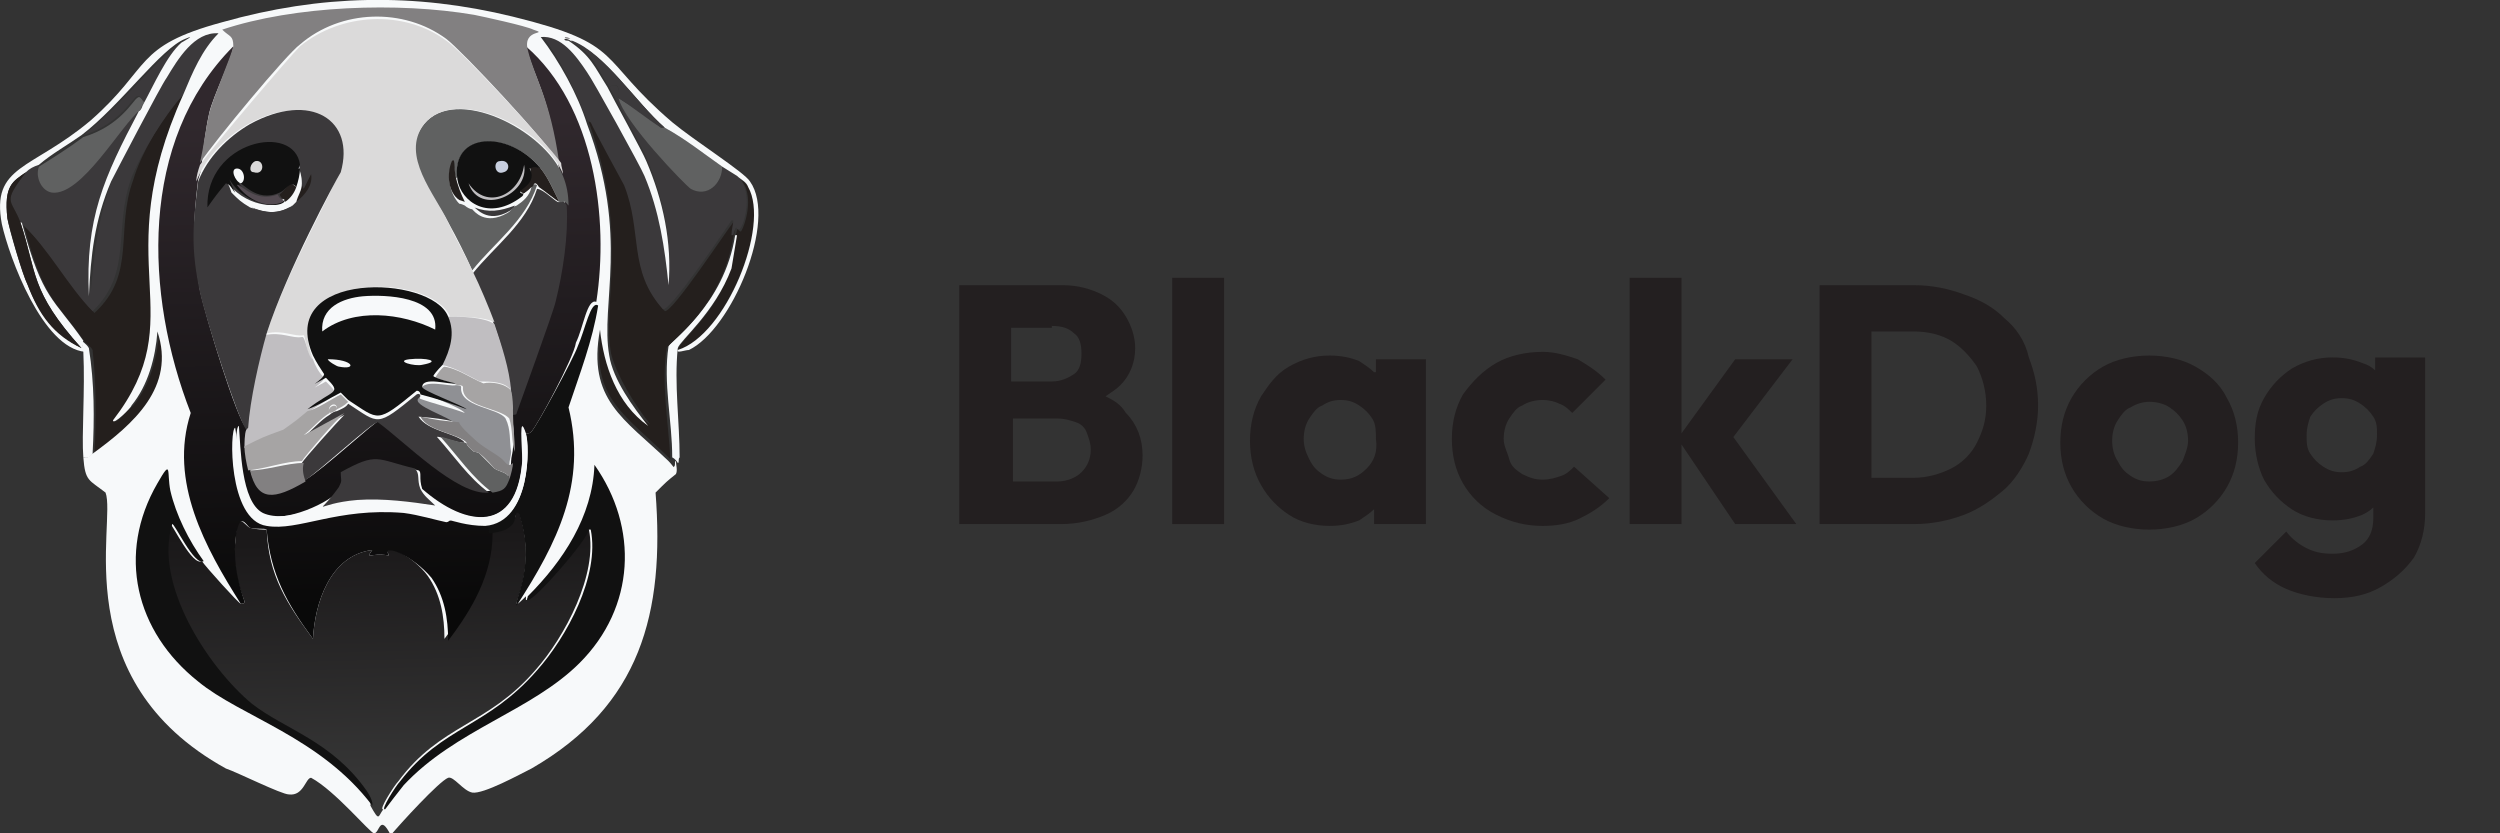 <?xml version="1.0" encoding="utf-8"?>
<!-- Generator: Adobe Illustrator 16.0.0, SVG Export Plug-In . SVG Version: 6.00 Build 0)  -->
<!DOCTYPE svg PUBLIC "-//W3C//DTD SVG 1.1//EN" "http://www.w3.org/Graphics/SVG/1.1/DTD/svg11.dtd">
<svg version="1.1" id="Layer_1" xmlns="http://www.w3.org/2000/svg" xmlns:xlink="http://www.w3.org/1999/xlink" x="0px" y="0px"
	 width="135px" height="45px" viewBox="0 0 135 45" enable-background="new 0 0 135 45" xml:space="preserve">
<rect x="0" y="0" width="135" height="45" fill="#333333" stroke="none"/>
<g>
	<defs>
		<rect id="SVGID_1_" width="134.6" height="45"/>
	</defs>
	<clipPath id="SVGID_2_">
		<use xlink:href="#SVGID_1_"  overflow="visible"/>
	</clipPath>
	<g clip-path="url(#SVGID_2_)">
		<g>
			<defs>
				<rect id="SVGID_3_" width="134.6" height="45"/>
			</defs>
			<clipPath id="SVGID_4_">
				<use xlink:href="#SVGID_3_"  overflow="visible"/>
			</clipPath>
			<g clip-path="url(#SVGID_4_)">
				<path fill="#241F1D" d="M36.6,18.899c0.1-0.5,2.1-2,2.8-4.3c0.2-0.6,0.2-1.2,0.3-1.8c0.2-0.8,0.1-0.3,0.3-0.3
					c0.1,0,0.9-2-0.1-2.9c0.2,0.2,0.4,0.3,0.6,0.6C41.5,12.2,39.2,18.1,36.6,18.899z"/>
				<path fill="#F7F9FA" d="M36.6,18.799c-0.2,1.9,0.1,4,0.1,5.9c-0.1,0.1,0,0.3-0.1,0.3c0,0-0.1-0.2-0.3-0.3c0-2-0.5-4-0.2-6
					c0.1-0.3,3-2.2,3.6-6c0,0,0,0,0.1,0c-0.1,0.6-0.2,1.2-0.3,1.8C38.6,16.899,36.7,18.399,36.6,18.799z"/>
				<path fill="#F7F9FA" d="M5,24.5c-0.1,0.101-0.2,0.301-0.5,0.2c-0.1-1.2,0.1-3.6,0-5.7c0-0.2-0.1-0.4-0.1-0.6
					c0,0,0.3,0.2,0.4,0.4C5.101,20.7,5.101,22.601,5,24.5z"/>
				<path fill="#241F1D" d="M9.9,5.1c-4.2,9.3,0.7,11.9-3.7,17.6c0,0.3,0.9-0.8,1-0.8c0.9-1.1,1.3-2.6,1.4-4c1,3-1.3,5-3.5,6.601
					c0.1-1.9,0.1-3.8-0.1-5.601c-0.1-0.2-0.4-0.4-0.4-0.4c-1.6-2.3-2.2-2.2-3.3-6.3c1.4,1.3,2.5,3.3,3.8,4.7
					c2.3-2.1,1.1-4.5,2.1-7.2C7.6,8.3,8.9,6.1,9.9,5.1z"/>
				<path fill="#241F1D" d="M39.6,12.8c-0.6,3.8-3.5,5.7-3.6,6c-0.3,2,0.1,4,0.2,6c-2.4-2.4-4.4-3.3-3.7-7.101
					c0.1,2,0.8,4.1,2.6,5.2c-0.8-1-1.8-2.6-2.1-3.8c-0.5-2.8,1-6.4-1.2-12.5c0-0.1,0.2,0.1,0.2,0.1c0.1,0.2,1.7,3.2,1.8,3.4
					c1,2.4,0.2,4.6,2.1,6.7c0.4,0.1,3.3-4.3,3.7-4.8c0.1,0,0.1,0,0.1,0C39.7,12.2,39.7,12.5,39.6,12.8z"/>
				<path fill="#3B393B" d="M32.9,4.699c0.7-0.4,0.5,0.6,0.5,0.6c0.3,1.3,3.6,4.7,3.9,4.9c0.9,0.5,1.7-0.3,1.7-1.2
					c0.3,0.2,0.5,0.3,0.8,0.5c1,0.9,0.3,2.9,0.1,2.9c-0.2,0-0.1-0.4-0.3,0.3c0,0,0,0-0.1,0c0-0.3,0.1-0.6,0.1-0.8
					c-0.1,0-0.1,0-0.1,0c-0.4,0.6-3.3,4.9-3.7,4.8c-1.9-2.1-1.1-4.2-2.1-6.7c-0.1-0.2-1.7-3.1-1.8-3.4c0,0-0.3-0.2-0.2-0.1
					c-0.6-1.6-1.5-3.4-2.5-4.7c1.1-0.1,1.9,1.1,2.5,1.9c0.3,0.4,2.9,5.1,3.1,5.6c0.8,1.9,1.1,3.9,1.3,5.9c0.2-2.2-0.3-4.6-1.2-6.7
					C34.8,8.199,33.2,5.299,32.9,4.699z"/>
				<path fill="#3B393B" d="M9.9,5.101c-1,1.1-2.3,3.2-2.8,4.5c-1,2.7,0.1,5.1-2.1,7.2c-1.3-1.3-2.4-3.4-3.8-4.7c0,0,0-0.1-0.1-0.1
					c-0.5-1.3-1-1,0.3-2.7c0.2-0.2,0.4-0.3,0.7-0.4c-0.2,0.5,0.1,1.3,0.7,1.4c1.5,0.3,3.7-3.6,4.8-4.5c-1.9,3.5-2.9,5.7-2.7,10
					c0.2-2.2,0.4-4.1,1.2-6.2c0.1-0.3,2.7-5.1,3-5.6c0.6-1,1.5-2.5,2.8-2.4C11,2.7,10.5,3.9,9.9,5.101z"/>
				<path fill="#606161" d="M7.8,5.5C7.6,5.8,7.6,5.9,7.6,5.9c-1.1,0.9-3.2,4.7-4.8,4.5C2.2,10.3,1.9,9.5,2.1,9
					c0.8-0.5,1.6-1,2.4-1.6c2-0.6,2.7-2,2.9-2.1C7.6,5.1,7.7,5.5,7.8,5.5z"/>
				<path fill="#606161" d="M35.9,6.899c1.1,0.6,2.1,1.4,3.1,2.1c0,0.9-0.8,1.7-1.7,1.2c-0.3-0.2-3.6-3.6-3.9-4.9
					c0.8,0.5,1.6,1,2.3,1.6C35.8,6.899,35.9,6.799,35.9,6.899z"/>
				<path fill="#3B393B" d="M7.8,5.5c-0.1,0-0.2-0.4-0.4-0.3c-0.2,0-0.9,1.5-2.9,2.1c2.1-1.6,4.3-4.6,5.6-5.2
					c0.7-0.3-0.2,0.2-0.2,0.2C9,3,8.3,4.6,7.8,5.5z"/>
				<path fill="#F7F9FA" d="M36.6,18.899c2.6-0.8,5-6.7,3.8-8.8c-0.1-0.3-0.4-0.4-0.6-0.6c-0.3-0.2-0.5-0.3-0.8-0.5
					c-1-0.7-2-1.5-3.1-2.1c-1.6-1.4-3.2-4-5.1-4.7c0,0-0.1-0.1-0.3-0.1c-0.1,0.1,0.2,0.1,0.2,0.1c1.2,0.8,1.4,1.4,2.1,2.5
					c0.3,0.6,1.9,3.5,2.1,4c0.9,2.1,1.4,4.4,1.2,6.7c-0.2-2-0.5-4-1.3-5.9c-0.2-0.5-2.8-5.2-3.1-5.6c-0.6-0.9-1.4-2-2.5-1.9
					c1,1.3,2,3.1,2.5,4.7c2.3,6.1,0.7,9.7,1.2,12.5c0.2,1.3,1.3,2.8,2.1,3.8c-1.7-1.2-2.4-3.3-2.6-5.2c-0.7,3.8,1.3,4.8,3.7,7.1
					c0.2,0.2,0.3,0.399,0.3,0.3c0.1-0.1,0-0.3,0.1-0.3c0,0.2,0.1,0.5,0,0.7C36,26,36,26,35.4,26.6c0.5,6.5-0.8,11.5-6.7,14.9
					c-0.6,0.299-2.6,1.399-3.2,1.299c-0.5-0.1-1-0.899-1.3-0.799c-0.5,0.199-2.6,2.5-3.1,3.1c-0.6-1.2-0.6-0.1-0.9-0.1
					c-0.2,0-2.1-2.301-3.4-3c-0.3,0-0.4,1-1.2,0.899c-0.4,0-2.8-1.2-3.4-1.399c-8.7-4.801-5.9-13.301-6.5-14.9
					c-0.9-0.7-1.1-0.6-1.2-1.9C4.8,24.799,4.9,24.5,5,24.5c2.2-1.601,4.5-3.601,3.5-6.601c-0.1,1.4-0.5,2.9-1.4,4c0,0.1-1,1.1-1,0.8
					c4.4-5.7-0.4-8.3,3.8-17.6c0.5-1.2,1-2.4,1.9-3.3C10.5,1.7,9.6,3.2,9,4.2c-0.3,0.4-2.8,5.2-3,5.6c-0.9,2.1-1.1,4-1.2,6.2
					c-0.2-4.2,0.8-6.4,2.7-10c0,0,0.1,0,0.2-0.3C8.3,4.6,9,3,9.8,2.299c0,0,0.9-0.5,0.2-0.2c-1.3,0.5-3.5,3.6-5.6,5.2
					c-0.7,0.5-1.6,1-2.3,1.6C1.8,9,1.6,9.1,1.4,9.299c-0.7,0.5-1.2,0.7-1,2.5c0.1,0.6,0.8,3,1.1,3.6c0.6,1.5,1.4,2.6,2.9,3.4
					C1.6,15.7,2,14.7,1.1,12c0.1,0,0.1,0.1,0.1,0.1c1.1,4.1,1.7,4,3.3,6.3c-0.1,0.2,0,0.4,0.1,0.6c-2.3-0.2-4.1-5.1-4.5-6.9
					c-0.6-3.2,1.6-2.9,4.8-5.6c3.3-2.9,2.3-4,7.1-5.3c5.3-1.5,10.4-1.6,15.7-0.3c6.1,1.5,4.5,2.2,8.6,5.7c1.2,1,3.9,2.7,4.2,3.2
					c1.5,2.1-1,8-3.3,9.1C37,18.899,36.5,19.1,36.6,18.899z"/>
				
					<linearGradient id="SVGID_5_" gradientUnits="userSpaceOnUse" x1="20.399" y1="17.255" x2="20.758" y2="3.48" gradientTransform="matrix(1 0 0 -1 0 46)">
					<stop  offset="0" style="stop-color:#1A1819"/>
					<stop  offset="1" style="stop-color:#373737"/>
				</linearGradient>
				<path fill="url(#SVGID_5_)" d="M27.9,32.6c0,0.1,0.3-0.201,0.5-0.4c0,0.1,0,0.199,0,0.199c0.2,0.101,3.1-3.199,3.3-3.799
					c0.1,0,0.1,0,0.1,0c0.5,2.399-1.3,5.799-2.9,7.6c-2.6,3-5.1,2.9-7.4,6c-0.2,0.199-1.1,1.6-0.8,1.5c-0.3,0.4-0.2,0.699-0.7-0.2
					c0,0,0.1-0.3-0.3-0.8c-1.9-2.7-4.4-3.301-6.2-4.7C11,36.1,8.1,31.6,9.2,28.299c0.1,0,1.2,2.301,1.7,2
					c0.2,0.301,2,2.301,2.1,2.301c0.1,0,0.2,0,0.2-0.101c0-0.2-0.7-1.399-0.5-3.2c0.1-1.9,0.5-0.9,0.8-0.8
					c0.3,0.101,0.8,0.101,0.9,0.101c0.1,2.5,1.1,4,2.5,5.899c0.1-1.899,0.9-4.5,3.2-4.8c-0.4,0.6-0.1,0.1,0.9,0.3
					c-0.4-0.8,1.3,0,2.1,1.101c0.7,1,0.9,2.199,0.9,3.399c1.3-1.7,2.4-3.601,2.4-5.8c0.2,0,0.7-0.1,0.9-0.2
					c0.8-0.399,0.4-1,0.7-0.899C29,30.398,27.8,32.499,27.9,32.6z"/>
				
					<linearGradient id="SVGID_6_" gradientUnits="userSpaceOnUse" x1="20.375" y1="39.523" x2="20.825" y2="13.242" gradientTransform="matrix(1 0 0 -1 0 46)">
					<stop  offset="0" style="stop-color:#30282D"/>
					<stop  offset="1" style="stop-color:#090909"/>
				</linearGradient>
				<path fill="url(#SVGID_6_)" d="M10.9,8.8c0,0.3-0.1,0.6-0.2,0.9c-0.3,2.4-0.3,3.6,0.1,6c0.3,1.4,2,7,2.5,7.399l0.1-0.1
					c0,0.3-0.1,0.8-0.1,1c0,0.4,0.1,0.9,0.2,1.3c0.4,1.7,1.3,1.5,3,0.601c0.9-0.5,3.8-3.2,4-3.2c1.4,1.1,4.3,4.1,6,3.8
					c0.6-0.1,0.7-0.2,0.9-0.7c0.1-0.2,0.2-0.6,0.2-0.899c0-0.2,0.1-0.5,0.1-0.7c0.1-0.7,0-1.4-0.1-2.1c0.1,0,0.1,0,0.2-0.1
					c0.1-0.3,2-5.6,2.1-6c0.4-1.6,0.7-3.6,0.6-5.2c0-0.5-0.1-1.1-0.3-1.6c0-0.2-0.1-0.4-0.1-0.6c-0.5-3.6-1.3-4.5-1.7-6.1
					c3.7,3.2,4.5,9.3,3.8,13.8c-0.5-0.2-0.7,1.4-1.1,2.2c-0.1,0.8-2.1,4.5-2.4,4.8c-0.1,0.101-0.1,0.101-0.3,0.101
					c-0.4-1.2-0.2,0.699-0.2,1.5c-0.3,3.899-3,3.6-5.4,1.5c-0.2-0.601,0-0.9-0.2-1c-2.1-0.5-2-0.9-4,0.199
					c-0.1,0.4,0.1,0.4-0.1,0.801c-0.5,0.8-3,1.899-4.3,1.3C13,27.1,13,24.1,12.9,23c-0.3,0-0.4,4.9,1.7,5.3c1.7,0.3,3.8-1,7.4-0.7
					c0.9,0.101,1.8,0.4,2.3,0.5c0.1,0,0.2-0.1,0.2-0.1c0.1,0,0.9,0.4,1.9,0.3c0.2,0.101,0.2,0.3,0.2,0.5c0,2.2-1.1,4.101-2.4,5.8
					c0-1.199-0.2-2.399-0.9-3.399c-1-1.2-2.7-1.9-2.3-1.2c-1-0.2-1.3,0.3-0.9-0.3c-2.3,0.3-3.1,2.899-3.2,4.8
					c-1.4-1.9-2.3-3.5-2.5-5.9c-0.1-0.1-0.6,0-0.9-0.1c-0.2-0.1-0.6-1.1-0.8,0.8c-0.1,1.8,0.5,3,0.5,3.2c0,0.1-0.1,0.1-0.2,0.1
					c-1.9-3-3.9-6.6-2.7-10.3c-2.5-6.4-2.8-14.7,2.3-19.8c0,0.5-1.1,2.7-1.3,3.6C11.101,7,11,7.9,10.9,8.8z"/>
				<path fill="#828081" d="M28.5,2.7c0.4,1.6,1.2,2.6,1.7,6.1c-0.7-1.2-5.3-6.1-6.1-6.7c-2.3-1.7-5.7-1.6-7.9,0.3
					c-0.7,0.5-4.6,5.2-5.4,6.4c0.2-0.9,0.3-1.8,0.5-2.7c0.2-0.8,1.2-3.1,1.3-3.6c0-0.6-0.2-0.5-0.6-0.9c3.9-1.3,9.5-1.5,13.6-0.8
					c0.5,0.1,2.8,0.6,3.2,0.8C29.7,1.899,28.2,1.5,28.5,2.7z"/>
				<path fill="#111111" d="M20.8,43.699c-0.3,0.101,0.6-1.3,0.8-1.5c2.3-3,4.7-2.899,7.4-6c1.6-1.8,3.4-5.1,2.9-7.6
					c-0.1,0-0.1,0-0.1,0c-0.1,0.6-3,3.9-3.3,3.8c-0.1,0,0-0.1,0-0.2c1.9-1.899,3.5-4.3,3.6-7.1c2.4,3.4,2.2,7.7-0.8,10.7
					c-2.6,2.6-6.7,3.6-9.5,6.6C21.4,42.899,21.101,43.3,20.8,43.699z"/>
				<path fill="#111111" d="M11,30.301c-0.5,0.3-1.6-2.1-1.7-2C8.3,31.5,11.2,36,13.6,38c1.8,1.4,4.3,2,6.2,4.701
					c0.4,0.6,0.3,0.799,0.3,0.799c-2.8-3.699-7.1-4.799-9.4-6.699c-3.4-2.7-4.4-6.9-2.2-10.7C9.3,24.701,9,25.5,9.2,26.5
					C9.5,27.801,10.2,29.201,11,30.301z"/>
				<path fill="#111111" d="M32.3,16.5c-0.3,1.9-1,3.7-1.6,5.5c1,4.1-0.6,7.3-2.8,10.699c-0.2-0.199,1.1-2.199,0.1-5
					c-0.3-0.1,0.1,0.5-0.7,0.9c-0.2,0.1-0.7,0.2-0.9,0.2c0-0.2,0-0.399-0.2-0.5c2.5-0.101,2.4-4.3,2.2-4.899c0.2,0,0.2,0,0.3-0.101
					c0.3-0.3,2.3-4,2.5-4.6C31.6,17.8,31.9,16.2,32.3,16.5z"/>
				<path fill="#241F1D" d="M1.4,9.299c-1.3,1.7-0.8,1.4-0.3,2.7c0.9,2.7,0.5,3.7,3.3,6.8c-1.5-0.7-2.3-1.8-2.9-3.4
					c-0.3-0.6-1-3.1-1.1-3.6C0.2,9.999,0.7,9.799,1.4,9.299z"/>
				<path fill="#3B393B" d="M35.9,6.899h-0.2c-0.8-0.5-1.5-1.1-2.3-1.6c0-0.1,0.2-1-0.5-0.6c-0.7-1.1-0.9-1.8-2.1-2.5c0,0,0,0,0.1,0
					C32.7,2.899,34.3,5.499,35.9,6.899z"/>
				<path fill="#828081" d="M30.8,2.1c-0.1,0-0.3,0-0.3-0.1C30.701,2,30.8,2.1,30.8,2.1z"/>
				<path fill="#3B393B" d="M30.101,10.899c0.3,0.1,0.2-0.3,0.5,0.2c0.1,1.6-0.2,3.6-0.6,5.2c-0.1,0.5-2,5.7-2.1,6
					c0,0.1-0.1,0.1-0.2,0.1c0-0.4-0.1-0.8-0.1-1.2c-0.2-1.2-0.5-2.5-0.9-3.6c-0.3-0.9-0.8-2-1.2-2.8c1.2-1.5,2.9-2.7,3.5-4.6
					C29.3,10.199,29.9,10.799,30.101,10.899z"/>
				<path fill="#606161" d="M30.4,9.5c0.2,0.5,0.3,1,0.3,1.6c-0.3-0.4-0.3-0.1-0.5-0.2c-0.3-0.6-0.6-1.3-1-1.8c-1.6-2-4.8-2-4.5,0.5
					c0,0,0,0-0.1,0c-0.1-0.5-0.1-1.1-0.2-0.7c-0.3,0.6-0.1,1.6,0.4,2.1c0.1,0,0.3,0.1,0.3,0.1c0.1,0.1,0.3,0.2,0.4,0.2
					c0.1,0.1,0.7,0.9,1.9,0.2c0.2-0.1,0.3-0.3,0.3-0.3c0.3-0.3,0.8-0.6,0.8-1c0.1-0.1,0.1-0.2,0.2-0.2c0.2-0.1,0.3,0,0.3,0
					c-0.6,1.9-2.3,3.1-3.5,4.6c-0.4-0.9-0.8-1.7-1.3-2.6c-0.8-1.5-2.7-3.6-1.3-5.3C24.601,4.6,29.4,7,30.4,9.5z"/>
				<path fill="#F7F9FA" d="M18.4,26.399c-1.2,1.7-1.4,0.9,1,0.7c1.3-0.1,2.9,0,4.2,0.3c-0.3-0.399-0.6-0.5-0.8-0.899
					c2.4,2,5.1,2.3,5.4-1.5c0.1-0.801-0.2-2.7,0.2-1.5c0.2,0.5,0.3,4.699-2.2,4.899c-1,0-1.8-0.3-1.9-0.3c0,0-0.1,0.1-0.2,0.1
					c-0.5-0.1-1.5-0.399-2.3-0.5c-3.6-0.3-5.7,1-7.4,0.7c-2.1-0.3-2-5.3-1.7-5.3c0.2,1.1,0.2,4.1,1.3,4.7
					C15.4,28.3,17.9,27.1,18.4,26.399z"/>
				<path fill="#3B393B" d="M22.701,26.399c0.2,0.399,0.5,0.6,0.8,0.899c-1.3-0.199-2.8-0.399-4.2-0.3c-2.4,0.2-2.2,1-1-0.7
					c0.2-0.399,0.1-0.3,0.1-0.8c2-1.1,1.9-0.7,4-0.2C22.701,25.6,22.5,25.899,22.701,26.399z"/>
				<path fill="#DBDADA" d="M30.301,8.8c0,0.2,0.1,0.4,0.1,0.6c-1-2.5-5.8-4.8-7.5-2.7c-1.3,1.7,0.6,3.8,1.3,5.3
					c0.4,0.9,0.9,1.7,1.3,2.6c0.4,0.8,0.9,2,1.2,2.8c-0.6-0.3-1.7-0.3-2.4-0.3c-1-2.4-9.3-2.5-7.4,2.3c-0.3,0-0.4-1.2-0.5-1.3
					c-0.5,0.1-1.1-0.3-2-0.1c1.1-3.4,3.8-8.1,3.9-8.7c0.8-2.7-1.6-4.4-4.9-2.6c-1.2,0.7-2.3,1.8-2.8,3.1c0-0.3,0.1-0.6,0.2-0.9
					c0.8-1.1,4.8-5.8,5.4-6.4c2.2-1.8,5.6-2,7.9-0.3C24.9,2.7,29.5,7.7,30.301,8.8z"/>
				<path fill="#3B393B" d="M22.7,21.399c-0.4,0.4,1.7,1.1,2,1.4c-1-0.2-1-0.2-2.1-0.3c0.5,0.799,2.1,0.9,2.5,1.4
					c-0.2,0.101-1.5-0.399-1.5-0.3c0.9,1,1.7,2.199,2.8,3c-1.7,0.199-4.6-2.801-6-3.8c-0.3,0-3.1,2.6-4,3.201
					c-0.1-0.4-0.3-0.601-0.1-1c0.1-0.201,1.9-2.201,2.3-2.601c-1.1,0.6-1.1,0.6-2.2,1.2c0.5-0.4,0.9-0.9,1.4-1.2
					c0.1-0.1,0.3-0.2,0.4-0.2c0.2-0.1,0.5-0.2,0.6-0.4c1.7,1.1,1.5,1.3,3.7-0.5C22.7,21.2,22.7,21.399,22.7,21.399z"/>
				<path fill="#C0BEC1" d="M16.901,19.4c0.1,0.3,0.3,0.7,0.6,1c0,0.3-1.2,0.9,0.1,0.2c0.9,0.9,0.5,0.6-1,1.7
					c-0.7,0.5-0.7,0.5-1.3,1c-1,0.5-1,0.5-2.1,0.899c0-0.199,0-0.799,0.1-1c0.1-1.5,0.6-3.699,1-5.1c0.9-0.2,1.5,0.2,2,0.1
					C16.5,18.1,16.601,19.3,16.901,19.4z"/>
				<path fill="#8F9094" d="M24.601,20.801c0.1,0,0.3,0,0.3,0.1c-0.1,1.1,2,1.1,2.4,1.7c0.3,0.6,0.2,1.2,0.3,1.8
					c0,0.2-0.1,0.5-0.1,0.7c-0.3,0.3-0.4-0.101-0.7-0.301c-0.5-0.3-1-0.6-1.4-1c-0.9-0.8-0.7-0.899-0.8-0.899c-0.3-0.4-2.4-1-2-1.4
					c0.8,0.3,1.7,0.5,2.5,0.8c-0.2-0.3-2.4-1.1-2.4-1.2C22.801,20.401,24.301,20.901,24.601,20.801z"/>
				<path fill="#A6A4A4" d="M18.801,21.701c-0.2,0.2-0.4,0.3-0.6,0.4c0-0.5-0.6-0.2-0.4,0.2c-0.5,0.3-0.9,0.8-1.4,1.2
					c1.1-0.6,1.1-0.6,2.2-1.2c-0.4,0.3-2.2,2.4-2.3,2.6c-0.9,0-1.9,0.4-2.9,0.5c-0.1-0.399-0.2-0.899-0.2-1.3c1-0.5,1-0.5,2.1-0.899
					c0.7-0.5,0.7-0.5,1.3-1c0.5-0.1,1.2-0.6,1.8-0.9C18.5,21.401,18.801,21.701,18.801,21.701z"/>
				<path fill="#A6A4A4" d="M27.601,21.101c0.1,0.4,0.1,0.8,0.1,1.2c0,0.7,0.1,1.4,0.1,2.1c-0.2-0.6-0.1-1.199-0.3-1.8
					c-0.5-0.6-2.6-0.6-2.5-1.7c0-0.1-0.2-0.1-0.3-0.1c-0.2-0.1-1.2-0.4-1.2-0.4c0.1-0.2,0.4-0.6,0.5-0.6c0.7,0.1,1.4,0.6,2.1,0.9
					C26.5,20.601,27.3,20.701,27.601,21.101z"/>
				<path fill="#606161" d="M25.2,23.901c0,0-0.1,0.1,0.4,0.5c0,0,0.2,0,0.3,0.1c0.3,0.3,0.6,0.601,0.8,0.8
					c0.3,0.2,0.8,0.2,0.8,0.601c-0.2,0.5-0.3,0.6-0.9,0.7c-1.1-0.801-1.9-2-2.8-3C23.7,23.501,25,24.001,25.2,23.901z"/>
				<path fill="#828081" d="M16.4,25c-0.1,0.4,0,0.7,0.1,1c-1.7,1-2.6,1.1-3-0.6C14.4,25.4,15.5,25,16.4,25z"/>
				<path fill="#828081" d="M24.801,22.8c0,0-0.1,0.1,0.8,0.9c0.4,0.399,1,0.7,1.4,1c0.3,0.2,0.4,0.6,0.7,0.3c0,0.2-0.1,0.6-0.2,0.9
					c0-0.4-0.5-0.4-0.8-0.601c-0.1-0.1-0.4-0.5-0.8-0.8c-0.1-0.1-0.3-0.1-0.3-0.1c-0.5-0.4-0.4-0.5-0.4-0.5
					c-0.5-0.5-2.1-0.601-2.5-1.4C23.701,22.7,23.701,22.7,24.801,22.8z"/>
				<path fill="#C0BEC1" d="M26.701,17.5c0.4,1.2,0.8,2.4,0.9,3.6c-0.3-0.5-1.1-0.5-1.7-0.5c-0.6-0.3-1.4-0.8-2.1-0.9
					c0.4-0.8,0.7-1.7,0.3-2.6C24.901,17.1,26.101,17.1,26.701,17.5z"/>
				<path fill="#A6A4A4" d="M18.201,22.101c-0.1,0.1-0.3,0.2-0.4,0.2C17.601,22.001,18.201,21.701,18.201,22.101z"/>
				<path fill="#111111" d="M24.201,17.099c0.4,0.9,0.1,1.8-0.3,2.6c0,0-0.4,0.4-0.5,0.6c0,0.1,1.1,0.4,1.2,0.4
					c-0.3,0.1-1.8-0.4-1.8,0.2c0,0.2,2.2,1,2.4,1.2c-0.8-0.3-1.7-0.6-2.5-0.8c0,0,0-0.2-0.2-0.2c-2.2,1.8-2,1.6-3.7,0.5
					c0,0-0.3-0.3-0.4-0.4c-0.6,0.3-1.2,0.7-1.8,0.9c1.4-1.1,1.9-0.8,1-1.7c-1.3,0.7-0.1,0.1-0.1-0.2c-0.2-0.3-0.4-0.6-0.6-1
					C14.9,14.599,23.3,14.799,24.201,17.099z"/>
				<path fill="#F7F9FA" d="M19.601,15.999c1.2-0.1,4.1,0,3.9,1.8c-1.8-0.9-4.4-1.2-6.1,0.1C17.3,16.599,18.5,16.099,19.601,15.999z
					"/>
				<path fill="#F7F9FA" d="M22.101,19.399c0.9-0.1,1.8,0.1,0.7,0.3C22.4,19.8,21.3,19.5,22.101,19.399z"/>
				<path fill="#F7F9FA" d="M17.701,19.398c1.4,0,1.6,0.6,0.6,0.4C18.201,19.798,17.701,19.499,17.701,19.398z"/>
				<path fill="#3B393B" d="M14.4,18c-0.4,1.4-0.9,3.6-1,5.1l-0.1,0.1c-0.4-0.4-2.2-6-2.5-7.4c-0.5-2.4-0.4-3.6-0.1-6
					c0.5-1.3,1.6-2.4,2.8-3.1c3.3-1.8,5.7-0.2,4.9,2.6C18.1,9.799,15.5,14.6,14.4,18z"/>
				<path fill="#3B393B" d="M16.801,9.4c-0.2,0.4-0.2,0.4-0.4,0.8c0-0.1,0-0.1-0.1-0.3c0-0.4-0.1-0.7-0.1-0.8c0-0.1,0-0.1,0-0.2
					C16.5,8.9,16.801,9,16.801,9.4z"/>
				<path fill="#241F1D" d="M16,10.9c0.1-0.3,0.3-0.6,0.3-1c0,0.1,0,0.1,0.1,0.3c0.2-0.4,0.2-0.4,0.4-0.8C16.9,10,16.5,10.5,16,10.9
					z"/>
				<path fill="#F7F9FA" d="M16.3,9.9c0,0.4-0.2,0.6-0.3,1c-0.1,0.1-0.2,0.2-0.2,0.2c-0.8,0.5-1.4,0.4-2.3,0.1
					c-0.5-0.3-0.6-0.4-1-0.8c-0.1-0.3-0.1-0.3-0.3-0.7c0.9,1.5,3,1.6,3,1.1c0.3-0.1,0.5-0.4,0.6-0.8C15.9,9.7,16,9.3,16,9
					c0,0,0,0,0.1,0C16.2,9.2,16.3,9.5,16.3,9.9z"/>
				<path fill="#3B393B" d="M15.8,11.1c-0.1,0-0.3,0.3-0.3,0.3c-1,0.5-1.7-0.1-1.9-0.2C14.3,11.5,15,11.6,15.8,11.1z"/>
				<path fill="#241F1D" d="M16,10.1c-0.1,0.3-0.3,0.6-0.6,0.8c0-0.2-0.2-0.1-0.3-0.4C15.4,10.299,15.6,9.699,16,10.1z"/>
				<path fill="#111111" d="M16.2,8.9c0,0.1,0,0.1,0,0.2c0,0.3-0.1,0.7-0.2,1c-0.3-0.4-0.6,0.2-0.9,0.3C13.8,11,13,9.7,12.9,9.9
					c0.5,0.8,1.6,1.3,2.5,0.9c-0.1,0.5-2.1,0.4-3-1.1c0.1,0.3,0.1,0.3,0.3,0.7c-0.2-0.2-0.2-0.4-0.5-0.5c-0.5,0.6-0.5,0.6-1,1.3
					C11.1,7.6,15.9,6.6,16.2,8.9z"/>
				<path fill="#8F9094" d="M16.2,8.9c0,0.1,0,0.1,0,0.2c0,0,0,0-0.1,0C16.2,9,16.2,8.9,16.2,8.9z"/>
				<path fill="#544B52" d="M15,10.5c0.1,0.3,0.3,0.2,0.3,0.4c-0.9,0.4-1.9-0.1-2.5-0.9C12.9,9.799,13.7,11,15,10.5z"/>
				<path fill="#F7F9FA" d="M12.8,9.1c0.4,0,0.5,0.7,0.2,0.8C12.7,9.8,12.4,9.1,12.8,9.1z"/>
				<path fill="#DBDADA" d="M13.8,8.699c0.5-0.1,0.5,0.8-0.1,0.6C13.4,9.299,13.5,8.799,13.8,8.699z"/>
				<path fill="#241F1D" d="M29.201,9.1c0.4,0.5,0.7,1.2,1,1.8c-0.2-0.1-0.8-0.6-1.1-0.8c0,0-0.1-0.2-0.2-0.2s-0.1,0.2-0.2,0.2
					c-0.2,0.2-0.3,0.3-0.5,0.4c0.1-0.2-0.2,0-0.1-0.3c0-0.1,0.8-0.4,0.5-1.2C28.801,9,28.901,8.899,29.201,9.1z"/>
				<path fill="#F7F9FA" d="M28.201,10.5c0.2-0.1,0.3-0.2,0.5-0.4c-0.1,0.5-0.5,0.8-0.8,1c-0.8,0.3-1.4,0.4-2.3,0.1
					c-0.1-0.1-0.3-0.2-0.4-0.2c-0.2-0.5-0.4-0.9-0.5-1.4c0,0,0,0,0.1,0C24.901,10.8,26.401,11.899,28.201,10.5z"/>
				<path fill="#241F1D" d="M24.601,9.5c0.1,0.5,0.3,1,0.5,1.4l-0.3-0.1c-0.6-0.4-0.7-1.4-0.4-2.1C24.601,8.5,24.5,9,24.601,9.5z"/>
				<path fill="#3B393B" d="M27.801,11.1c0,0-0.1,0.2-0.3,0.3c-1.2,0.7-1.8-0.2-1.9-0.2C26.4,11.5,27,11.399,27.801,11.1z"/>
				<path fill="#111111" d="M29.201,9.099c-0.3-0.1-0.4-0.1-0.6,0c0.4,0.7-0.4,1.1-0.5,1.2c-0.1,0.2,0.3,0.1,0.1,0.3
					c-1.8,1.4-3.3,0.3-3.5-0.9C24.301,7.099,27.501,6.999,29.201,9.099z"/>
				<path fill="#C0BEC1" d="M28.301,8.898c0.3,1.6-2.4,2.8-3,1C26.301,11.398,28.101,10.499,28.301,8.898z"/>
				<path fill="#C8CFDF" d="M27,8.699c0.5-0.1,0.6,0.5,0.2,0.6C26.701,9.499,26.601,8.699,27,8.699z"/>
				<path fill="#231F20" d="M59.7,21.4c0.3-0.2,0.6-0.4,0.8-0.6c0.5-0.5,0.8-1.2,0.8-2c0-0.6-0.2-1.2-0.5-1.7s-0.7-0.9-1.3-1.2
					c-0.6-0.3-1.3-0.5-2.1-0.5h-2.7H54h-2.2v12.9H54h0.6h2.7c0.9,0,1.7-0.2,2.4-0.5C60.4,27.5,60.9,27,61.2,26.5
					c0.3-0.5,0.5-1.199,0.5-1.899c0-0.9-0.3-1.7-0.9-2.3C60.5,21.8,60.1,21.601,59.7,21.4z M56.8,17.601c0.5,0,0.9,0.1,1.2,0.4
					c0.3,0.2,0.4,0.6,0.4,1.1S58.3,20,58,20.2c-0.3,0.2-0.7,0.4-1.2,0.4h-2.2v-2.9h2.2V17.601z M58.4,25.5
					c-0.3,0.301-0.8,0.5-1.3,0.5h-2.4v-3.399h2.4c0.4,0,0.7,0.1,1,0.2c0.3,0.1,0.5,0.3,0.6,0.6s0.2,0.5,0.2,0.9
					C58.9,24.801,58.7,25.2,58.4,25.5z"/>
				<path fill="#231F20" d="M66.1,15h-2.8v13.3h2.8V15z"/>
				<path fill="#231F20" d="M74.2,20.099c-0.2-0.2-0.5-0.4-0.8-0.6c-0.5-0.2-1-0.3-1.601-0.3c-0.8,0-1.5,0.2-2.2,0.6
					c-0.699,0.4-1.1,1-1.5,1.6c-0.399,0.7-0.6,1.5-0.6,2.399c0,0.9,0.2,1.7,0.6,2.4c0.4,0.7,0.9,1.2,1.5,1.6
					c0.601,0.4,1.4,0.601,2.2,0.601c0.601,0,1.101-0.101,1.601-0.3c0.3-0.2,0.6-0.4,0.8-0.601v0.8H77v-8.899h-2.7v0.7H74.2z
					 M73.8,25.299c-0.399,0.4-0.8,0.601-1.399,0.601c-0.4,0-0.7-0.101-1-0.3c-0.301-0.2-0.5-0.4-0.7-0.801
					c-0.2-0.399-0.3-0.699-0.3-1.1s0.1-0.8,0.3-1.1c0.2-0.3,0.399-0.6,0.7-0.7c0.3-0.2,0.6-0.3,1-0.3c0.399,0,0.699,0.1,1,0.3
					c0.3,0.2,0.5,0.4,0.699,0.7c0.2,0.3,0.2,0.7,0.2,1.1C74.4,24.399,74.2,24.899,73.8,25.299z"/>
				<path fill="#231F20" d="M84.3,25.7c-0.3,0.1-0.601,0.2-1,0.2S82.6,25.8,82.199,25.6C81.9,25.4,81.6,25.2,81.5,24.8
					c-0.1-0.399-0.301-0.7-0.301-1.1c0-0.4,0.101-0.8,0.301-1.1c0.199-0.3,0.4-0.6,0.699-0.7c0.301-0.2,0.701-0.3,1.101-0.3
					s0.7,0.1,0.899,0.2c0.301,0.1,0.5,0.3,0.701,0.5l1.799-1.8c-0.5-0.5-1-0.8-1.5-1.1C84.6,19.2,84,19,83.3,19
					c-0.899,0-1.8,0.2-2.5,0.6s-1.3,1-1.8,1.7c-0.4,0.7-0.6,1.5-0.6,2.4c0,0.899,0.199,1.7,0.6,2.399c0.4,0.7,1,1.301,1.8,1.7
					c0.8,0.4,1.601,0.601,2.5,0.601c0.7,0,1.399-0.101,2-0.4s1.101-0.6,1.601-1.1L85,25.2C84.8,25.4,84.6,25.6,84.3,25.7z"/>
				<path fill="#231F20" d="M96.8,19.4h-3.1l-2.9,4V15H88v13.3h2.8V24l2.9,4.3H97l-3.4-4.7L96.8,19.4z"/>
			</g>
		</g>
	</g>
	<g clip-path="url(#SVGID_2_)">
		<defs>
			<rect id="SVGID_7_" x="-3.543" width="134.601" height="45"/>
		</defs>
		<clipPath id="SVGID_8_">
			<use xlink:href="#SVGID_7_"  overflow="visible"/>
		</clipPath>
		<g clip-path="url(#SVGID_8_)">
			<g>
				<defs>
					<rect id="SVGID_9_" x="-3.543" width="134.601" height="45"/>
				</defs>
				<clipPath id="SVGID_10_">
					<use xlink:href="#SVGID_9_"  overflow="visible"/>
				</clipPath>
				<g clip-path="url(#SVGID_10_)">
					<path fill="#231F20" d="M108.257,17.2c-0.6-0.6-1.299-1-2.199-1.3c-0.801-0.3-1.699-0.5-2.699-0.5h-2.301h-1h-1.801v12.9h1.9
						h0.9h2.301c1,0,1.898-0.2,2.699-0.5c0.801-0.301,1.5-0.801,2.1-1.301s1.1-1.3,1.4-2c0.301-0.8,0.5-1.699,0.5-2.6
						c0-1-0.199-1.8-0.5-2.6C109.358,18.4,108.858,17.7,108.257,17.2z M106.757,23.9c-0.299,0.6-0.799,1.1-1.398,1.4
						c-0.602,0.3-1.301,0.5-2,0.5h-2.301v-7.9h2.301c0.799,0,1.5,0.2,2,0.5s1,0.8,1.398,1.4c0.301,0.6,0.5,1.3,0.5,2.1
						S107.058,23.301,106.757,23.9z"/>
					<path fill="#231F20" d="M118.558,19.799c-0.699-0.399-1.6-0.6-2.5-0.6s-1.801,0.2-2.5,0.6c-0.699,0.4-1.301,1-1.699,1.7
						c-0.4,0.7-0.602,1.5-0.602,2.4c0,0.899,0.201,1.7,0.602,2.399c0.398,0.7,1,1.301,1.699,1.7c0.699,0.4,1.6,0.601,2.5,0.601
						s1.801-0.2,2.5-0.601c0.699-0.399,1.301-1,1.699-1.7c0.4-0.699,0.602-1.5,0.602-2.399c0-0.9-0.201-1.7-0.602-2.4
						C119.858,20.699,119.257,20.199,118.558,19.799z M117.858,24.899c-0.201,0.3-0.4,0.6-0.701,0.8c-0.299,0.2-0.699,0.3-1.1,0.3
						s-0.699-0.1-1-0.3s-0.5-0.4-0.699-0.8c-0.201-0.3-0.301-0.7-0.301-1.101c0-0.399,0.1-0.8,0.301-1.1
						c0.199-0.3,0.398-0.6,0.699-0.7c0.301-0.2,0.699-0.3,1-0.3c0.4,0,0.801,0.1,1.1,0.3c0.301,0.2,0.5,0.4,0.701,0.7
						c0.199,0.3,0.299,0.7,0.299,1.1C118.157,24.199,117.958,24.6,117.858,24.899z"/>
					<path fill="#231F20" d="M128.257,19.4v0.601c-0.199-0.2-0.398-0.3-0.699-0.4c-0.5-0.2-1-0.3-1.6-0.3
						c-0.801,0-1.5,0.2-2.201,0.6c-0.6,0.4-1.1,0.9-1.5,1.601c-0.398,0.7-0.5,1.399-0.5,2.2c0,0.8,0.201,1.6,0.5,2.199
						c0.4,0.7,0.9,1.2,1.5,1.601c0.602,0.399,1.4,0.6,2.201,0.6c0.6,0,1.1-0.1,1.6-0.3c0.199-0.1,0.4-0.2,0.6-0.4v0.601
						c0,0.6-0.199,1.1-0.6,1.399c-0.4,0.301-0.9,0.5-1.6,0.5c-0.6,0-1-0.1-1.4-0.3s-0.801-0.5-1.1-0.899l-1.701,1.699
						c0.4,0.601,1,1.101,1.701,1.4c0.699,0.3,1.6,0.5,2.6,0.5s1.801-0.2,2.5-0.6c0.699-0.4,1.301-0.9,1.801-1.601
						c0.398-0.7,0.6-1.5,0.6-2.399v-8.4h-2.701V19.4z M127.458,25.201c-0.301,0.199-0.6,0.3-1,0.3s-0.701-0.101-1-0.3
						c-0.301-0.2-0.5-0.4-0.701-0.7c-0.199-0.3-0.199-0.601-0.199-1c0-0.4,0.1-0.7,0.199-1c0.201-0.3,0.4-0.5,0.701-0.7
						c0.299-0.2,0.6-0.3,1-0.3s0.699,0.1,1,0.3c0.299,0.2,0.5,0.4,0.699,0.7c0.201,0.3,0.201,0.6,0.201,1c0,0.399-0.102,0.7-0.201,1
						C127.958,24.801,127.757,25.101,127.458,25.201z"/>
				</g>
			</g>
		</g>
	</g>
</g>
</svg>

